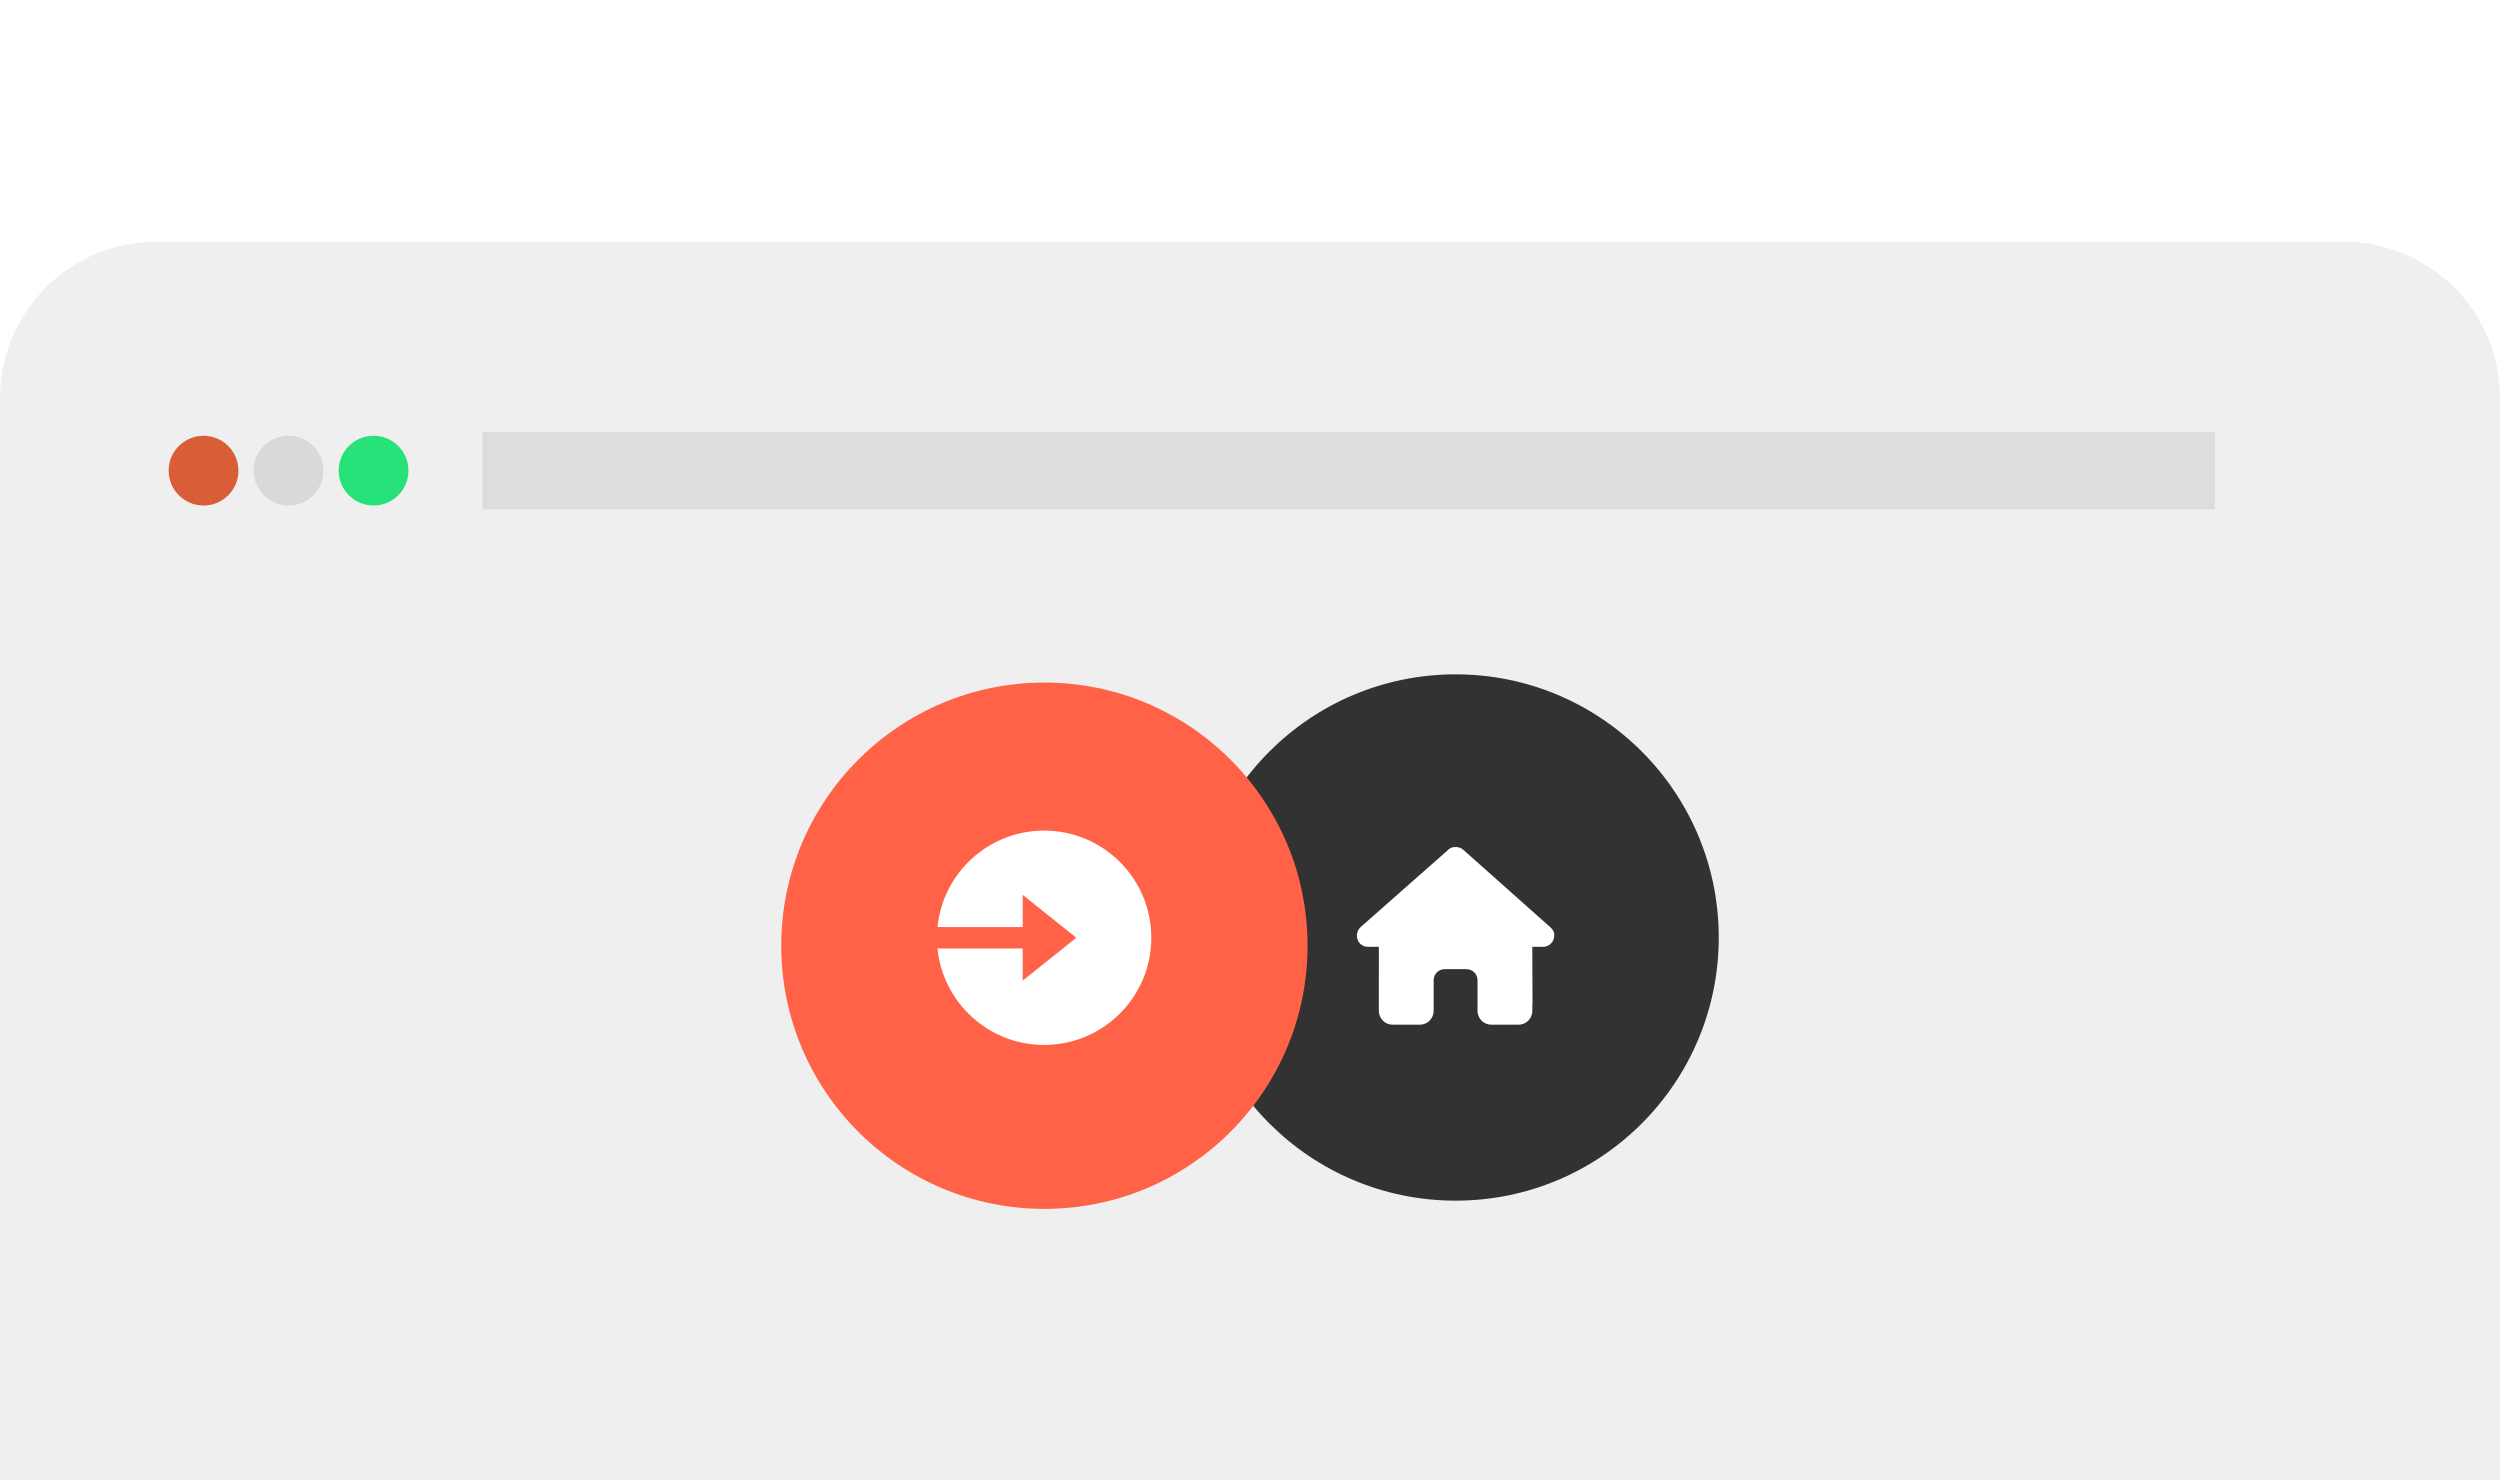 <svg width="304" height="180" viewBox="0 0 304 180" fill="none" xmlns="http://www.w3.org/2000/svg">
<rect x="0" y="0" width="304" height="180" fill="#808080" stroke="none"/>
<g clip-path="url(#clip0_1164_1082)">
<rect width="304" height="180" fill="white"/>
<path d="M0 48.398C0 37.905 8.507 29.398 19 29.398H285C295.494 29.398 304 37.905 304 48.398V198.652H0V48.398Z" fill="#EFEFEF"/>
<circle cx="177" cy="114" r="32" fill="#323232"/>
<g clip-path="url(#clip1_1164_1082)">
<path d="M188.992 113.779C188.992 114.538 188.367 115.133 187.658 115.133H186.325L186.354 121.892C186.354 122.005 186.346 122.119 186.333 122.233V122.913C186.333 123.845 185.588 124.6 184.667 124.6H184C183.954 124.6 183.908 124.6 183.863 124.596C183.804 124.6 183.746 124.6 183.688 124.6H181.333C180.413 124.6 179.667 123.845 179.667 122.913V119.2C179.667 118.453 179.071 117.85 178.333 117.85H175.667C174.929 117.85 174.333 118.453 174.333 119.2V122.913C174.333 123.845 173.588 124.6 172.667 124.6H170.338C170.275 124.6 170.213 124.596 170.15 124.592C170.1 124.596 170.05 124.6 170 124.6H169.333C168.413 124.6 167.667 123.845 167.667 122.913V118.188C167.667 118.15 167.667 118.107 167.671 118.069V115.133H166.333C165.583 115.133 165 114.543 165 113.779C165 113.399 165.125 113.062 165.417 112.766L176.1 103.338C176.392 103.042 176.725 103 177.017 103C177.308 103 177.642 103.084 177.892 103.295L188.533 112.766C188.867 113.062 189.033 113.399 188.992 113.779Z" fill="white"/>
</g>
<circle cx="127" cy="115" r="32" transform="rotate(-90 127 115)" fill="#FF6247"/>
<path d="M124.363 112.729H114C114.654 106.144 120.21 101 126.967 101C134.165 101 140 106.835 140 114.032C140 121.23 134.165 127.065 126.967 127.065C120.21 127.065 114.654 121.921 114 115.336H124.361V119.245L130.877 114.032L124.361 108.819V112.729H124.363Z" fill="white"/>
<rect x="58.676" y="52.524" width="210.649" height="9.412" fill="#DDDDDD"/>
<circle cx="24.75" cy="57.23" r="4.242" fill="#D95D37"/>
<circle cx="35.088" cy="57.23" r="4.242" fill="#D9D9D9"/>
<circle cx="45.426" cy="57.23" r="4.242" fill="#27E278"/>
</g>
<defs>
<clipPath id="clip0_1164_1082">
<rect width="304" height="180" fill="white"/>
</clipPath>
<clipPath id="clip1_1164_1082">
<rect width="24" height="21.6" fill="white" transform="translate(165 103)"/>
</clipPath>
</defs>
</svg>

